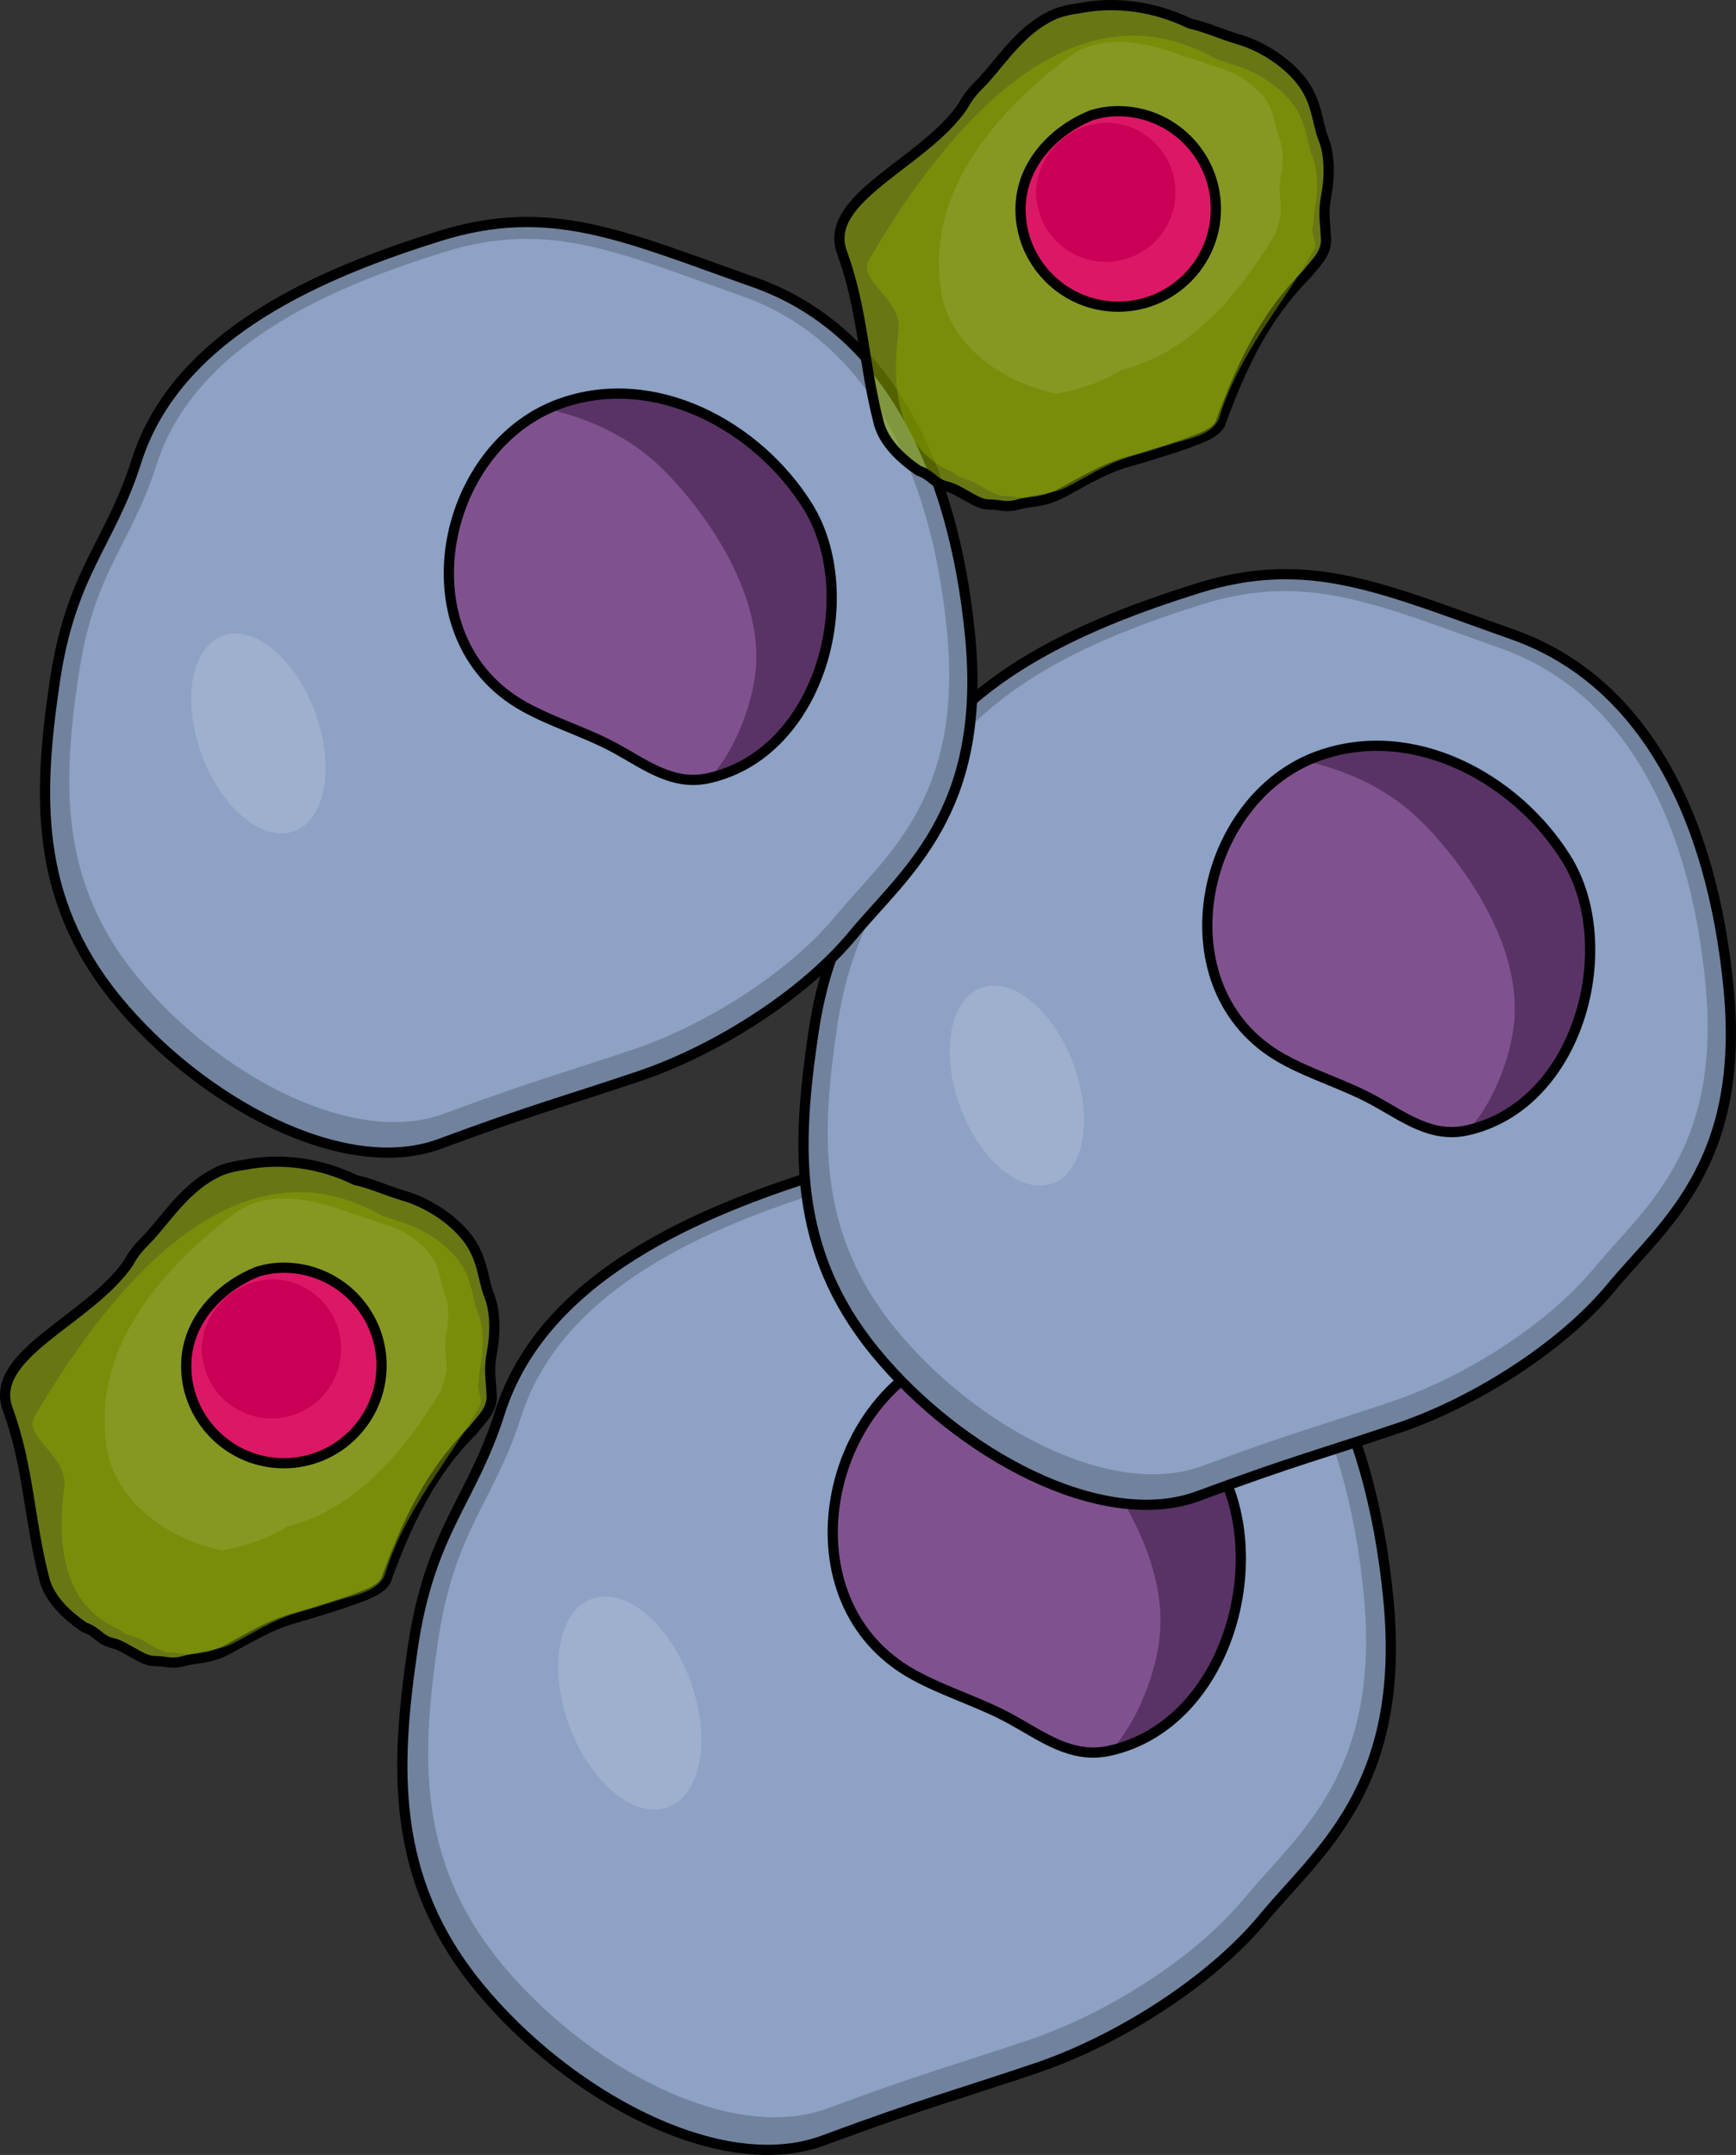 <?xml version="1.0" encoding="utf-8"?>
<!-- Generator: Adobe Illustrator 16.0.0, SVG Export Plug-In . SVG Version: 6.00 Build 0)  -->
<!DOCTYPE svg PUBLIC "-//W3C//DTD SVG 1.1//EN" "http://www.w3.org/Graphics/SVG/1.1/DTD/svg11.dtd">
<svg version="1.1" id="Layer_1" xmlns="http://www.w3.org/2000/svg" xmlns:xlink="http://www.w3.org/1999/xlink" x="0px" y="0px"
	 width="169.967px" height="210.892px" viewBox="0 0 169.967 210.892" enable-background="new 0 0 169.967 210.892"
	 xml:space="preserve">
<rect x="0" y="0" width="169.967" height="210.892" fill="#333333" stroke="none"/>
<g>
	<g>
		<g>
			<path id="changecolor_118_" fill="#8DA2C4" d="M48.934,138.261c-2.751,8.697-6.854,11.568-8.535,23.084
				c-1.683,11.515-2.245,22.456,6.466,33.09c8.711,10.636,23.658,18.756,33.718,15.044c10.061-3.729,13.239-4.502,20.894-7.096
				c7.656-2.589,16.875-8.229,22.229-14.694c5.348-6.466,13.977-12.771,12.24-31.045c-1.74-18.276-9.02-32.276-22.566-37.046
				c-13.546-4.77-21.201-8.442-32.835-4.81C68.919,118.437,53.236,124.688,48.934,138.261z"/>
			<path opacity="0.2" fill="#010101" enable-background="new    " d="M80.543,114.79c-11.637,3.647-27.306,9.898-31.609,23.472
				c-2.751,8.697-6.854,11.568-8.535,23.084c-1.683,11.515-2.245,22.456,6.466,33.09c8.711,10.636,23.658,18.756,33.718,15.044
				c10.061-3.729,13.239-4.502,20.894-7.096c7.656-2.589,16.875-8.229,22.229-14.694c5.348-6.466,13.977-12.771,12.24-31.045
				c-1.74-18.276-9.02-32.276-22.566-37.046C99.819,114.829,92.177,111.156,80.543,114.79z M112.124,121.043
				c12.863,4.527,19.77,17.82,21.41,35.159c1.646,17.339-6.542,23.325-11.604,29.456c-5.078,6.146-13.831,11.491-21.098,13.947
				c-7.268,2.458-10.273,3.193-19.824,6.732c-9.553,3.527-23.738-4.183-31.994-14.279c-8.27-10.087-7.736-20.481-6.133-31.407
				c1.605-10.929,5.49-13.655,8.108-21.909c4.075-12.878,18.958-18.824,29.992-22.271
				C91.989,113.028,99.259,116.512,112.124,121.043z"/>
			<path opacity="0.15" fill="#FFFFFF" enable-background="new    " d="M57.938,156.469c3.273-1.201,7.602,2.406,9.658,8.029
				c2.057,5.639,1.068,11.168-2.217,12.37c-3.273,1.202-7.604-2.403-9.66-8.028C53.663,163.202,54.651,157.66,57.938,156.469z"/>
		</g>
		<path fill="none" stroke="#000000" stroke-linecap="round" stroke-linejoin="round" stroke-miterlimit="10" d="M48.934,138.261
			c-2.751,8.697-6.854,11.568-8.535,23.084c-1.683,11.515-2.245,22.456,6.466,33.09c8.711,10.636,23.658,18.756,33.718,15.044
			c10.061-3.729,13.239-4.502,20.894-7.096c7.656-2.589,16.875-8.229,22.229-14.694c5.348-6.466,13.977-12.771,12.24-31.045
			c-1.74-18.276-9.02-32.276-22.566-37.046c-13.546-4.77-21.201-8.442-32.835-4.81C68.919,118.437,53.236,124.688,48.934,138.261z"
			/>
	</g>
	<g>
		<path fill="#7F528F" d="M89.346,163.843c3.058,1.711,6.535,2.7,9.647,4.41c3.15,1.736,5.957,3.912,9.684,3.072
			c11.743-2.646,15.99-19.25,10.314-28.349c-5.25-8.417-16.018-14.253-25.877-10.7C80.543,136.818,76.628,156.724,89.346,163.843z"
			/>
		<path fill="#5A3366" d="M93.125,132.277c-0.44,0.16-0.88,0.349-1.294,0.533c4.757,1.124,9.016,3.113,12.559,6.827
			c4.943,5.183,9.99,13.199,9.135,20.692c-0.361,3.219-1.99,7.949-4.729,10.967c11.649-2.738,15.857-19.262,10.205-28.319
			C113.753,134.547,102.984,128.724,93.125,132.277z"/>
		<path fill="none" stroke="#000000" stroke-linecap="round" stroke-linejoin="round" stroke-miterlimit="10" d="M89.346,163.843
			c3.058,1.711,6.535,2.7,9.647,4.41c3.15,1.736,5.957,3.912,9.684,3.072c11.743-2.646,15.99-19.25,10.314-28.349
			c-5.25-8.417-16.018-14.253-25.877-10.7C80.543,136.818,76.628,156.724,89.346,163.843z"/>
	</g>
</g>
<g>
	<g>
		<g>
			<path id="changecolor_119_" fill="#8DA2C4" d="M87.621,79.593c-2.581,8.16-6.431,10.854-8.008,21.657
				c-1.579,10.804-2.106,21.068,6.066,31.045c8.173,9.979,22.196,17.597,31.634,14.114c9.438-3.498,12.421-4.224,19.602-6.657
				c7.184-2.429,15.832-7.72,20.855-13.786c5.017-6.066,13.112-11.981,11.483-29.126c-1.633-17.146-8.462-30.281-21.172-34.756
				c-12.708-4.476-19.891-7.921-30.806-4.513C106.371,60.995,91.657,66.859,87.621,79.593z"/>
			<path opacity="0.2" fill="#010101" enable-background="new    " d="M117.276,57.573c-10.917,3.422-25.617,9.286-29.655,22.021
				c-2.581,8.16-6.431,10.854-8.008,21.657c-1.579,10.804-2.106,21.068,6.066,31.045c8.173,9.979,22.196,17.597,31.634,14.114
				c9.438-3.498,12.421-4.224,19.602-6.657c7.184-2.429,15.832-7.72,20.855-13.786c5.017-6.066,13.112-11.981,11.483-29.126
				c-1.633-17.146-8.462-30.281-21.172-34.756C135.361,57.609,128.191,54.164,117.276,57.573z M146.905,63.44
				c12.068,4.248,18.548,16.719,20.088,32.986c1.544,16.267-6.139,21.884-10.887,27.636c-4.765,5.766-12.977,10.78-19.794,13.085
				c-6.818,2.306-9.638,2.996-18.599,6.316c-8.963,3.309-22.271-3.925-30.017-13.397c-7.759-9.463-7.259-19.215-5.754-29.466
				c1.507-10.253,5.151-12.812,7.606-20.555c3.824-12.082,17.787-17.661,28.139-20.894C128.016,55.919,134.835,59.189,146.905,63.44
				z"/>
			<path opacity="0.15" fill="#FFFFFF" enable-background="new    " d="M96.069,96.676c3.071-1.127,7.132,2.258,9.061,7.533
				c1.93,5.29,1.003,10.478-2.079,11.605c-3.071,1.128-7.134-2.255-9.063-7.532C92.058,102.993,92.985,97.793,96.069,96.676z"/>
		</g>
		<path fill="none" stroke="#000000" stroke-linecap="round" stroke-linejoin="round" stroke-miterlimit="10" d="M87.621,79.593
			c-2.581,8.16-6.431,10.854-8.008,21.657c-1.579,10.804-2.106,21.068,6.066,31.045c8.173,9.979,22.196,17.597,31.634,14.114
			c9.438-3.498,12.421-4.224,19.602-6.657c7.184-2.429,15.832-7.72,20.855-13.786c5.017-6.066,13.112-11.981,11.483-29.126
			c-1.633-17.146-8.462-30.281-21.172-34.756c-12.708-4.476-19.891-7.921-30.806-4.513C106.371,60.995,91.657,66.859,87.621,79.593z
			"/>
	</g>
	<g>
		<path fill="#7F528F" d="M125.535,103.594c2.868,1.605,6.132,2.533,9.052,4.138c2.955,1.629,5.588,3.67,9.084,2.883
			c11.018-2.482,15.002-18.061,9.678-26.597c-4.926-7.896-15.027-13.372-24.277-10.039
			C117.276,78.24,113.604,96.916,125.535,103.594z"/>
		<path fill="#5A3366" d="M129.081,73.979c-0.413,0.15-0.826,0.327-1.214,0.5c4.462,1.055,8.458,2.921,11.782,6.405
			c4.638,4.862,9.373,12.384,8.57,19.414c-0.34,3.02-1.867,7.457-4.437,10.289c10.929-2.569,14.878-18.071,9.574-26.569
			C148.435,76.109,138.331,70.646,129.081,73.979z"/>
		<path fill="none" stroke="#000000" stroke-linecap="round" stroke-linejoin="round" stroke-miterlimit="10" d="M125.535,103.594
			c2.868,1.605,6.132,2.533,9.052,4.138c2.955,1.629,5.588,3.67,9.084,2.883c11.018-2.482,15.002-18.061,9.678-26.597
			c-4.926-7.896-15.027-13.372-24.277-10.039C117.276,78.24,113.604,96.916,125.535,103.594z"/>
	</g>
</g>
<g>
	<g>
		<g>
			<path id="changecolor_121_" fill="#8DA2C4" d="M13.361,45.127c-2.581,8.16-6.431,10.854-8.008,21.657
				C3.774,77.588,3.247,87.853,11.42,97.83c8.173,9.979,22.196,17.597,31.634,14.114c9.438-3.498,12.421-4.224,19.602-6.657
				c7.184-2.429,15.832-7.72,20.855-13.786c5.017-6.066,13.112-11.981,11.483-29.126c-1.633-17.146-8.462-30.281-21.172-34.756
				c-12.708-4.476-19.891-7.921-30.806-4.513C32.111,26.529,17.397,32.393,13.361,45.127z"/>
			<path opacity="0.2" fill="#010101" enable-background="new    " d="M43.017,23.107C32.1,26.529,17.399,32.393,13.361,45.127
				c-2.581,8.16-6.431,10.854-8.008,21.657C3.774,77.588,3.247,87.853,11.42,97.83c8.173,9.979,22.196,17.597,31.634,14.114
				c9.438-3.498,12.421-4.224,19.602-6.657c7.184-2.429,15.832-7.72,20.855-13.786c5.017-6.066,13.112-11.981,11.483-29.126
				c-1.633-17.146-8.462-30.281-21.172-34.756C61.102,23.143,53.932,19.698,43.017,23.107z M72.646,28.974
				c12.068,4.248,18.548,16.719,20.088,32.986c1.544,16.267-6.139,21.884-10.887,27.636c-4.765,5.766-12.977,10.78-19.794,13.085
				c-6.818,2.306-9.638,2.996-18.599,6.316c-8.963,3.309-22.271-3.925-30.017-13.397c-7.759-9.463-7.259-19.215-5.754-29.466
				C9.19,55.881,12.835,53.323,15.29,45.58c3.824-12.082,17.787-17.661,28.139-20.894C53.756,21.454,60.575,24.723,72.646,28.974z"
				/>
			<path opacity="0.15" fill="#FFFFFF" enable-background="new    " d="M21.81,62.21c3.071-1.127,7.132,2.258,9.061,7.533
				c1.93,5.29,1.003,10.478-2.079,11.605c-3.071,1.128-7.134-2.255-9.063-7.532C17.798,68.527,18.726,63.328,21.81,62.21z"/>
		</g>
		<path fill="none" stroke="#000000" stroke-linecap="round" stroke-linejoin="round" stroke-miterlimit="10" d="M13.361,45.127
			c-2.581,8.16-6.431,10.854-8.008,21.657C3.774,77.588,3.247,87.853,11.42,97.83c8.173,9.979,22.196,17.597,31.634,14.114
			c9.438-3.498,12.421-4.224,19.602-6.657c7.184-2.429,15.832-7.72,20.855-13.786c5.017-6.066,13.112-11.981,11.483-29.126
			c-1.633-17.146-8.462-30.281-21.172-34.756c-12.708-4.476-19.891-7.921-30.806-4.513C32.111,26.529,17.397,32.393,13.361,45.127z"
			/>
	</g>
	<g>
		<path fill="#7F528F" d="M51.275,69.128c2.868,1.605,6.132,2.533,9.052,4.138c2.955,1.629,5.588,3.67,9.084,2.883
			c11.018-2.482,15.002-18.061,9.678-26.597c-4.926-7.896-15.027-13.372-24.277-10.039C43.017,43.774,39.344,62.45,51.275,69.128z"
			/>
		<path fill="#5A3366" d="M54.821,39.513c-0.413,0.15-0.826,0.327-1.214,0.5c4.462,1.055,8.458,2.921,11.782,6.405
			c4.638,4.862,9.373,12.384,8.57,19.414c-0.34,3.02-1.867,7.457-4.437,10.289c10.929-2.569,14.878-18.071,9.574-26.569
			C74.175,41.643,64.071,36.18,54.821,39.513z"/>
		<path fill="none" stroke="#000000" stroke-linecap="round" stroke-linejoin="round" stroke-miterlimit="10" d="M51.275,69.128
			c2.868,1.605,6.132,2.533,9.052,4.138c2.955,1.629,5.588,3.67,9.084,2.883c11.018-2.482,15.002-18.061,9.678-26.597
			c-4.926-7.896-15.027-13.372-24.277-10.039C43.017,43.774,39.344,62.45,51.275,69.128z"/>
	</g>
</g>
<g>
	<path opacity="0.6" fill="#8CA500" d="M21.714,114.511c-3.207,1.346-5.004,4.171-7.061,6.484c-0.771,0.772-1.542,1.544-2.057,2.57
		c-3.854,5.654-13.878,8.995-11.821,14.394c2.055,5.652,2.055,10.791,3.599,16.703c0.513,1.799,2.055,3.342,3.869,4.584
		c1.289,0.422,1.502,1.266,2.769,1.547c1.265,0.281,2.885,1.76,4.08,1.76s1.661,0.353,2.905,0c1.246-0.351,2.442-0.141,4.412-1.197
		c1.972-1.054,4.012-2.321,6.262-2.953c1.126-0.317,2.462-0.723,3.702-1.118c0.62-0.199,1.217-0.395,1.746-0.577
		c1.351-0.504,3.149-1.018,3.661-2.045c2.058-5.654,4.37-10.537,8.483-14.648c0.771-1.029,2.057-2.055,1.862-3.641
		c-0.035-0.84-0.112-1.438-0.131-2.045c-0.02-0.606,0.021-1.222,0.187-2.102c0.332-1.759,0.332-3.939-0.302-5.489
		c-0.633-1.548-0.562-3.729-2.32-5.84c-1.761-2.109-4.293-3.378-5.982-3.868c-1.688-0.493-3.377-1.269-4.771-1.544
		c-3.449-1.685-7.305-2.199-10.848-1.498C23.174,114.088,22.396,114.258,21.714,114.511z"/>
	<path fill="none" stroke="#000000" stroke-miterlimit="10" d="M21.714,114.511c-3.207,1.346-5.004,4.171-7.061,6.484
		c-0.771,0.772-1.542,1.544-2.057,2.57c-3.854,5.654-13.878,8.995-11.821,14.394c2.055,5.652,2.055,10.791,3.599,16.703
		c0.513,1.799,2.055,3.342,3.869,4.584c1.289,0.422,1.502,1.266,2.769,1.547c1.265,0.281,2.885,1.76,4.08,1.76s1.661,0.353,2.905,0
		c1.246-0.351,2.442-0.141,4.412-1.197c1.972-1.054,4.012-2.321,6.262-2.953c1.126-0.317,2.462-0.723,3.702-1.118
		c0.62-0.199,1.217-0.395,1.746-0.577c1.351-0.504,3.149-1.018,3.661-2.045c2.058-5.654,4.37-10.537,8.483-14.648
		c0.771-1.029,2.057-2.055,1.862-3.641c-0.035-0.84-0.112-1.438-0.131-2.045c-0.02-0.606,0.021-1.222,0.187-2.102
		c0.332-1.759,0.332-3.939-0.302-5.489c-0.633-1.548-0.562-3.729-2.32-5.84c-1.761-2.109-4.293-3.378-5.982-3.868
		c-1.688-0.493-3.377-1.269-4.771-1.544c-3.449-1.685-7.305-2.199-10.848-1.498C23.174,114.088,22.396,114.258,21.714,114.511z"/>
	<path opacity="0.5" fill="#8CA500" d="M18.287,161.865c-0.231,0-0.442-0.027-0.69-0.061c-0.293-0.042-0.627-0.087-1.053-0.087
		c-0.514,0-1.221-0.408-1.902-0.799c-0.607-0.354-1.239-0.718-1.826-0.849c-0.526-0.118-0.824-0.359-1.17-0.638
		c-5.584-2.305-6.078-8.527-5.338-14.005c0.247-2.987-3.951-4.73-2.961-6.721c6.664-11.452,19.255-28.13,33.98-19.772
		c0.645,0.234,1.31,0.478,1.982,0.675c1.589,0.469,3.841,1.638,5.395,3.519c1.065,1.289,1.378,2.622,1.65,3.799
		c0.133,0.571,0.26,1.109,0.457,1.6c0.6,1.475,0.526,3.521,0.26,4.947c-0.132,0.712-0.182,1.254-0.186,1.754
		c-0.336,0.741,0.402,1.487,0.157,2.235c-3.21,5.726-7.405,10.206-9.382,16.68c-0.74,1.741-3.209,1.991-5.062,2.621
		c-0.574,0.187-1.174,0.374-1.763,0.555c-0.592,0.179-1.173,0.352-1.712,0.505c-1.754,0.496-3.353,1.385-4.895,2.246
		c-0.34,0.189-0.692,0.386-1.036,0.569c-1.181,0.639-2.027,0.757-2.847,0.871c-0.407,0.056-0.792,0.108-1.196,0.223
		C18.835,161.824,18.562,161.865,18.287,161.865L18.287,161.865z"/>
	<path opacity="0.1" fill="#FFFFFF" d="M21.734,151.715c-5.438-1.109-10.856-5.025-11.348-10.654
		c-1.235-9.303,5.663-17.134,12.56-22.276c3.201-2.445,7.883-1.469,11.46-0.01c0.562,0.11,1.2,0.341,1.874,0.583
		c0.494,0.178,1.004,0.361,1.52,0.51c1.213,0.352,2.937,1.234,4.125,2.652c0.813,0.971,1.051,1.974,1.261,2.859
		c0.104,0.434,0.198,0.839,0.35,1.209c0.457,1.108,0.403,2.651,0.197,3.727c-0.203,1.075-0.149,1.63-0.068,2.467
		c0.017,0.172,0.032,0.355,0.051,0.56c0.075,0.888-0.177,1.64-0.564,2.777c-2.593,4.256-5.87,8.625-10.278,11.277
		c-1.47,0.884-3.064,1.575-4.801,2.011C26.147,150.606,23.932,151.34,21.734,151.715L21.734,151.715z"/>
	<g>
		<path fill="#DC1866" d="M37.356,133.629c0,5.283-4.283,9.567-9.567,9.567c-4.403,0-8.113-2.974-9.227-7.023
			c-0.223-0.811-0.333-1.674-0.331-2.559c0.019-4.395,3.361-7.735,6.976-9.162c0.842-0.263,1.699-0.39,2.582-0.39
			C33.073,124.063,37.356,128.345,37.356,133.629z"/>
		<path fill="none" stroke="#000000" stroke-miterlimit="10" d="M37.356,133.629c0,5.283-4.283,9.567-9.567,9.567
			c-4.403,0-8.113-2.974-9.227-7.023c-0.223-0.811-0.333-1.674-0.331-2.559c0.019-4.395,3.361-7.735,6.976-9.162
			c0.842-0.263,1.699-0.39,2.582-0.39C33.073,124.063,37.356,128.345,37.356,133.629z"/>
		<path fill="#C90056" d="M33.397,132.002c0,3.763-3.05,6.812-6.811,6.812c-2.508,0-4.699-1.356-5.882-3.373
			c-0.296-0.505-0.528-1.05-0.683-1.63c-1.258-4.078,2.084-8.444,6.564-8.618c0.627,0,1.233,0.084,1.812,0.242
			C31.278,126.229,33.397,128.869,33.397,132.002z"/>
	</g>
</g>
<g>
	<path opacity="0.6" fill="#8CA500" d="M103.4,1.328c-3.207,1.346-5.004,4.171-7.061,6.484c-0.771,0.772-1.542,1.544-2.057,2.57
		c-3.854,5.654-13.878,8.995-11.821,14.394c2.055,5.652,2.055,10.791,3.599,16.703c0.513,1.799,2.055,3.342,3.869,4.584
		c1.289,0.422,1.502,1.266,2.769,1.547c1.265,0.281,2.885,1.76,4.08,1.76s1.661,0.353,2.905,0c1.246-0.351,2.442-0.141,4.412-1.197
		c1.972-1.054,4.012-2.321,6.262-2.953c1.126-0.317,2.462-0.723,3.702-1.118c0.62-0.199,1.217-0.395,1.746-0.577
		c1.351-0.504,3.149-1.018,3.661-2.045c2.058-5.654,4.37-10.537,8.483-14.648c0.771-1.029,2.057-2.055,1.862-3.641
		c-0.035-0.84-0.112-1.438-0.131-2.045c-0.02-0.606,0.021-1.222,0.187-2.102c0.332-1.759,0.332-3.939-0.302-5.489
		c-0.633-1.548-0.562-3.729-2.32-5.84c-1.761-2.109-4.293-3.378-5.982-3.868c-1.688-0.493-3.377-1.269-4.771-1.544
		c-3.449-1.685-7.305-2.199-10.848-1.498C104.86,0.905,104.082,1.075,103.4,1.328z"/>
	<path fill="none" stroke="#000000" stroke-miterlimit="10" d="M103.4,1.328c-3.207,1.346-5.004,4.171-7.061,6.484
		c-0.771,0.772-1.542,1.544-2.057,2.57c-3.854,5.654-13.878,8.995-11.821,14.394c2.055,5.652,2.055,10.791,3.599,16.703
		c0.513,1.799,2.055,3.342,3.869,4.584c1.289,0.422,1.502,1.266,2.769,1.547c1.265,0.281,2.885,1.76,4.08,1.76s1.661,0.353,2.905,0
		c1.246-0.351,2.442-0.141,4.412-1.197c1.972-1.054,4.012-2.321,6.262-2.953c1.126-0.317,2.462-0.723,3.702-1.118
		c0.62-0.199,1.217-0.395,1.746-0.577c1.351-0.504,3.149-1.018,3.661-2.045c2.058-5.654,4.37-10.537,8.483-14.648
		c0.771-1.029,2.057-2.055,1.862-3.641c-0.035-0.84-0.112-1.438-0.131-2.045c-0.02-0.606,0.021-1.222,0.187-2.102
		c0.332-1.759,0.332-3.939-0.302-5.489c-0.633-1.548-0.562-3.729-2.32-5.84c-1.761-2.109-4.293-3.378-5.982-3.868
		c-1.688-0.493-3.377-1.269-4.771-1.544c-3.449-1.685-7.305-2.199-10.848-1.498C104.86,0.905,104.082,1.075,103.4,1.328z"/>
	<path opacity="0.5" fill="#8CA500" d="M99.974,48.681c-0.231,0-0.442-0.027-0.69-0.061c-0.293-0.042-0.627-0.087-1.053-0.087
		c-0.514,0-1.221-0.408-1.902-0.799c-0.607-0.354-1.239-0.718-1.826-0.849c-0.526-0.118-0.824-0.359-1.17-0.638
		c-5.584-2.305-6.078-8.527-5.338-14.005c0.247-2.987-3.951-4.73-2.961-6.721c6.664-11.452,19.255-28.13,33.98-19.772
		c0.645,0.234,1.31,0.478,1.982,0.675c1.589,0.469,3.841,1.638,5.395,3.519c1.065,1.289,1.378,2.622,1.65,3.799
		c0.133,0.571,0.26,1.109,0.457,1.6c0.6,1.475,0.526,3.521,0.26,4.947c-0.132,0.712-0.182,1.254-0.186,1.754
		c-0.336,0.741,0.402,1.487,0.157,2.235c-3.21,5.726-7.405,10.206-9.382,16.68c-0.74,1.741-3.209,1.991-5.062,2.621
		c-0.574,0.187-1.174,0.374-1.763,0.555c-0.592,0.179-1.173,0.352-1.712,0.505c-1.754,0.496-3.353,1.385-4.895,2.246
		c-0.34,0.189-0.692,0.386-1.036,0.569c-1.181,0.639-2.027,0.757-2.847,0.871c-0.407,0.056-0.792,0.108-1.196,0.223
		C100.521,48.64,100.248,48.681,99.974,48.681L99.974,48.681z"/>
	<path opacity="0.1" fill="#FFFFFF" d="M103.421,38.532c-5.438-1.109-10.856-5.025-11.348-10.654
		c-1.235-9.303,5.663-17.134,12.56-22.276c3.201-2.445,7.883-1.469,11.46-0.01c0.562,0.11,1.2,0.341,1.874,0.583
		c0.494,0.178,1.004,0.361,1.52,0.51c1.213,0.352,2.937,1.234,4.125,2.652c0.813,0.971,1.051,1.974,1.261,2.859
		c0.104,0.434,0.198,0.839,0.35,1.209c0.457,1.108,0.403,2.651,0.197,3.727c-0.203,1.075-0.149,1.63-0.068,2.467
		c0.017,0.172,0.032,0.355,0.051,0.56c0.075,0.888-0.177,1.64-0.564,2.777c-2.593,4.256-5.87,8.625-10.278,11.277
		c-1.47,0.884-3.064,1.575-4.801,2.011C107.834,37.422,105.618,38.157,103.421,38.532L103.421,38.532z"/>
	<g>
		<path fill="#DC1866" d="M119.043,20.446c0,5.283-4.283,9.567-9.567,9.567c-4.403,0-8.113-2.974-9.227-7.023
			c-0.223-0.811-0.333-1.674-0.331-2.559c0.019-4.395,3.361-7.735,6.976-9.162c0.842-0.263,1.699-0.39,2.582-0.39
			C114.76,10.879,119.043,15.162,119.043,20.446z"/>
		<path fill="none" stroke="#000000" stroke-miterlimit="10" d="M119.043,20.446c0,5.283-4.283,9.567-9.567,9.567
			c-4.403,0-8.113-2.974-9.227-7.023c-0.223-0.811-0.333-1.674-0.331-2.559c0.019-4.395,3.361-7.735,6.976-9.162
			c0.842-0.263,1.699-0.39,2.582-0.39C114.76,10.879,119.043,15.162,119.043,20.446z"/>
		<path fill="#C90056" d="M115.084,18.819c0,3.763-3.05,6.812-6.811,6.812c-2.508,0-4.699-1.356-5.882-3.373
			c-0.296-0.505-0.528-1.05-0.683-1.63c-1.258-4.078,2.084-8.444,6.564-8.618c0.627,0,1.233,0.084,1.812,0.242
			C112.965,13.045,115.084,15.685,115.084,18.819z"/>
	</g>
</g>
</svg>
